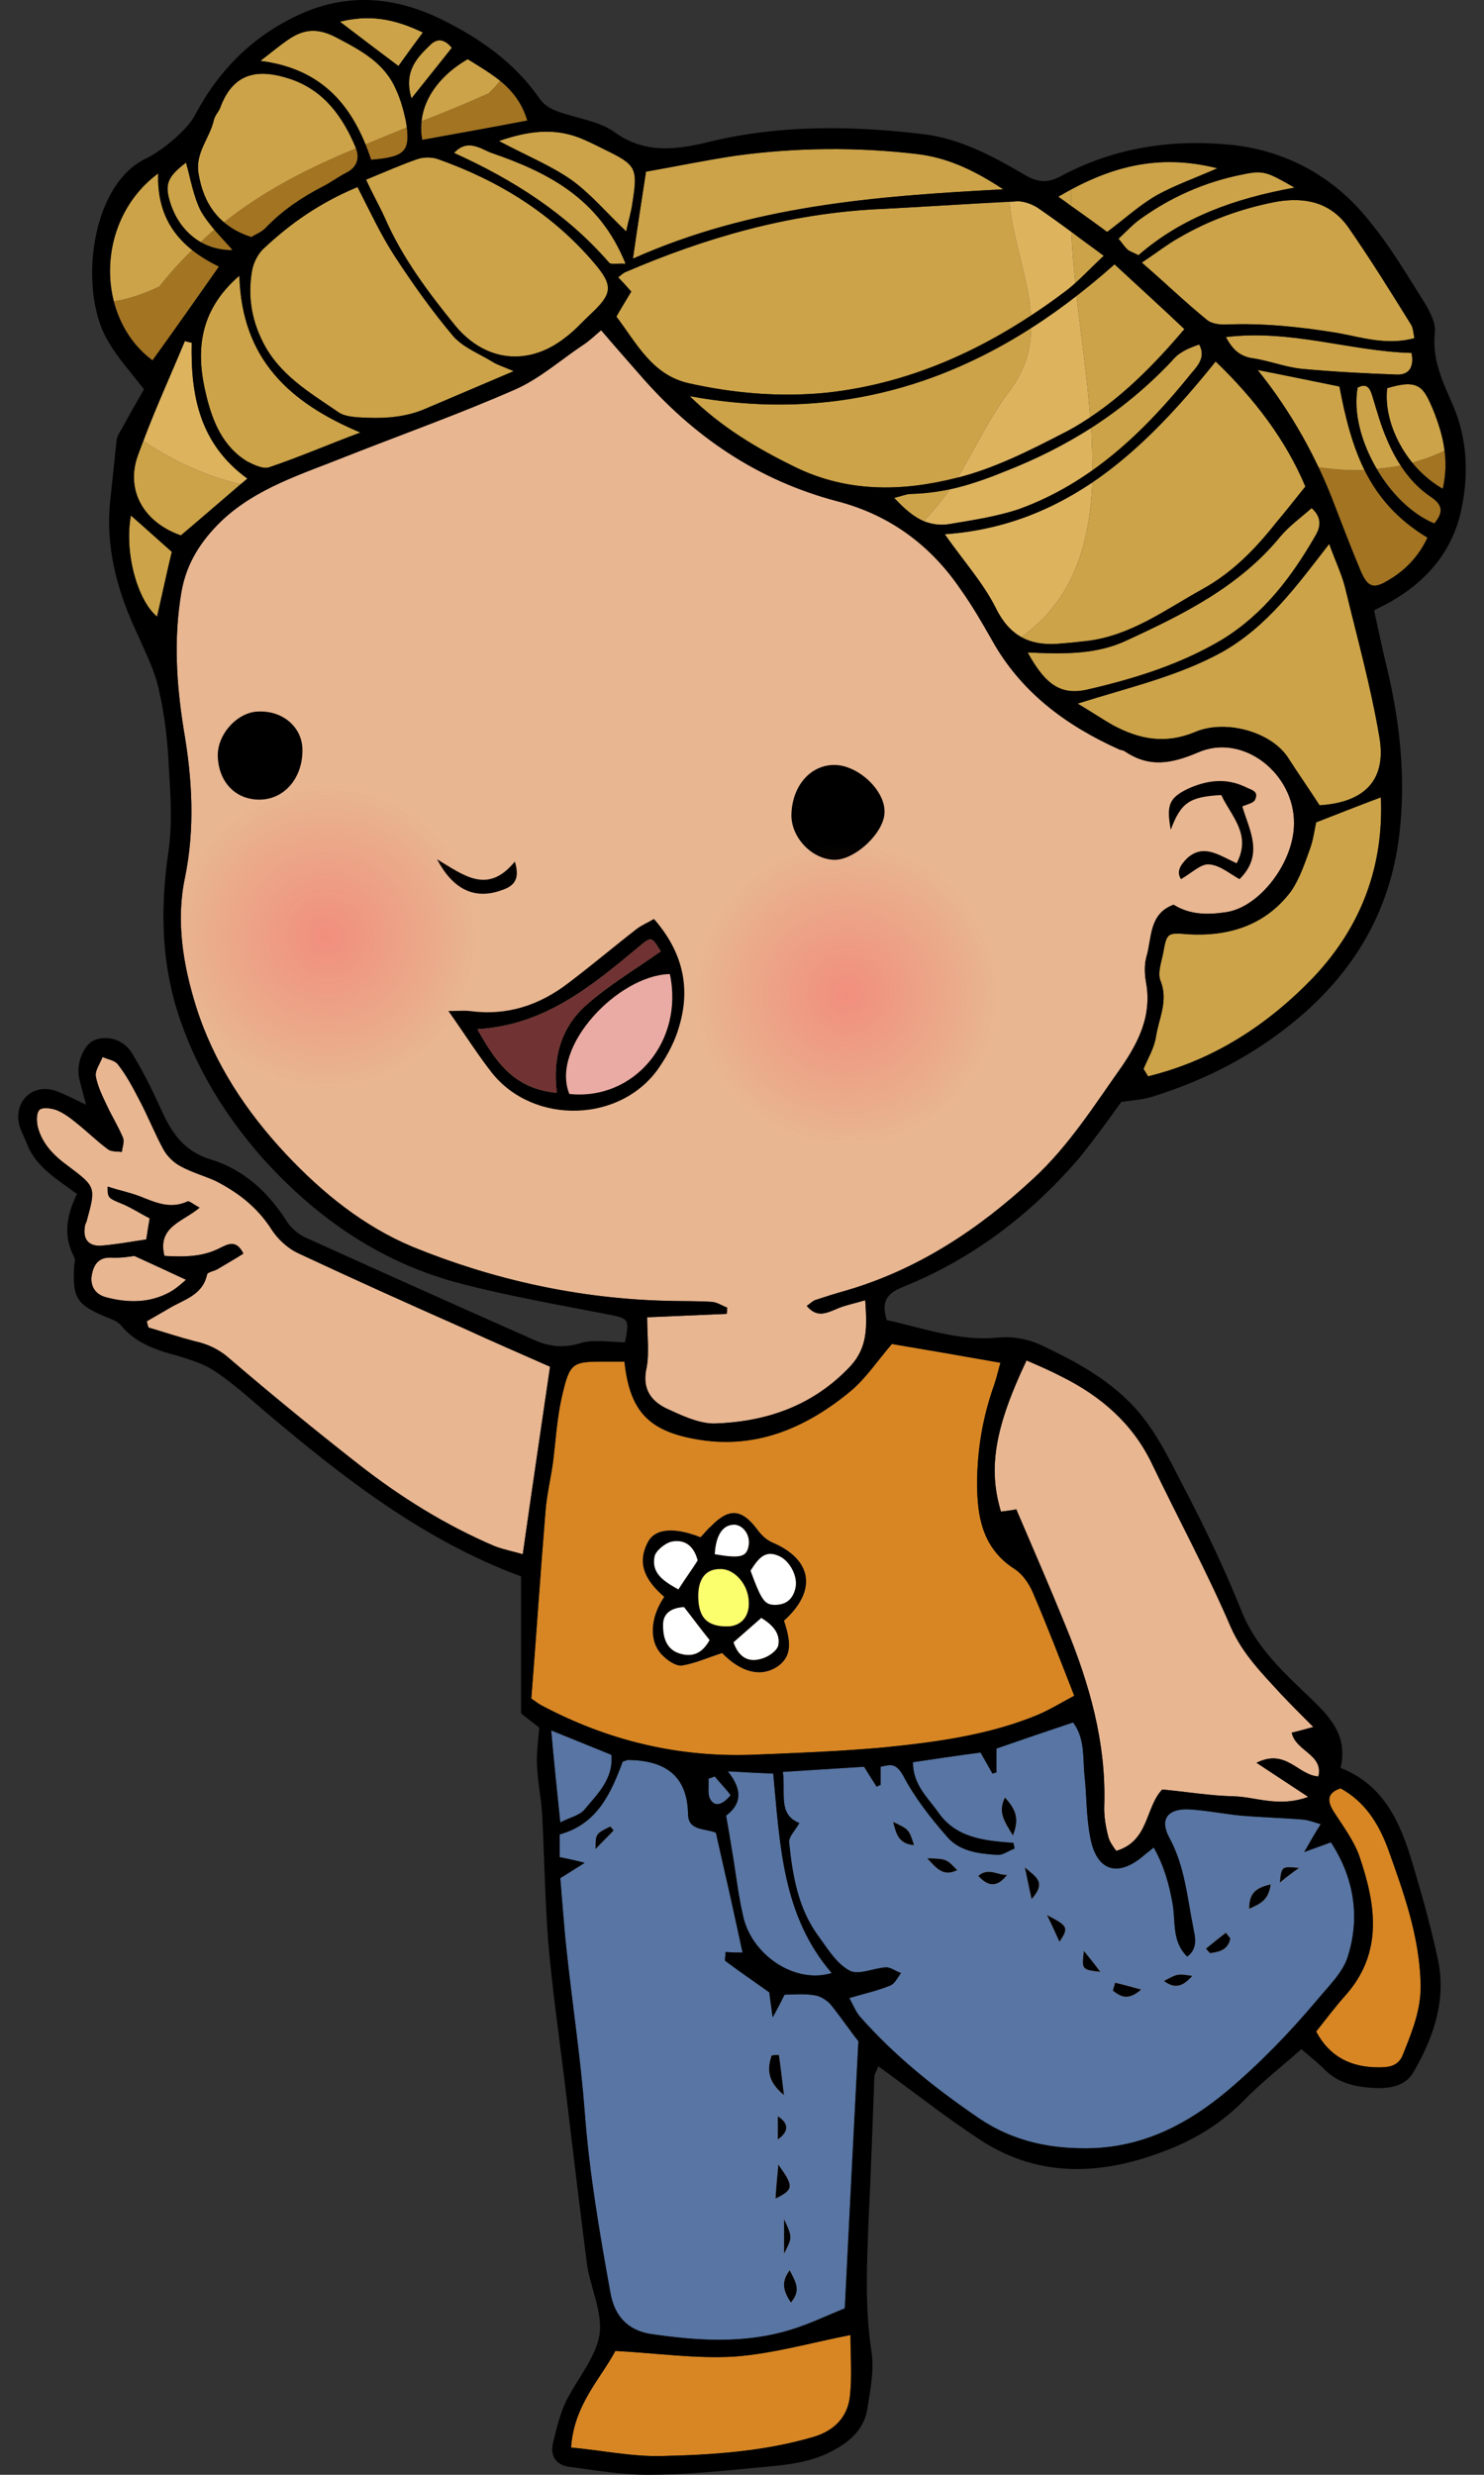 <svg width="48" height="80" viewBox="0 0 48 80" fill="none" xmlns="http://www.w3.org/2000/svg">
<rect x="0" y="0" width="48" height="80" fill="#333333" stroke="none"/>
<path d="M19.444 10.675C19.224 10.859 19.059 11.024 18.857 11.153C18.14 11.63 17.46 12.237 16.671 12.586C14.87 13.376 13.015 14.037 11.197 14.753C9.782 15.323 8.294 15.764 7.156 16.847C6.513 17.472 6.035 18.188 5.87 19.125C5.613 20.631 5.704 22.101 5.943 23.589C6.219 25.187 6.311 26.767 5.98 28.383C5.686 29.779 5.925 31.212 6.347 32.553C6.917 34.353 7.945 35.914 9.25 37.31C10.444 38.578 11.766 39.643 13.346 40.305C15.954 41.37 18.71 41.976 21.538 42.05C22.053 42.068 22.549 42.05 23.045 42.086C23.21 42.105 23.375 42.215 23.522 42.27C23.522 42.343 23.516 42.411 23.504 42.472C22.647 42.509 21.79 42.546 20.932 42.582C20.932 43.17 21.006 43.721 20.914 44.217C20.767 44.86 21.024 45.264 21.538 45.521C22.016 45.742 22.585 46.017 23.1 46.017C24.79 45.962 26.296 45.448 27.508 44.162C28.078 43.538 28.041 42.876 27.986 42.031C27.619 42.142 27.306 42.197 27.031 42.325C26.682 42.472 26.406 42.582 26.094 42.215C26.223 42.123 26.278 42.068 26.351 42.031C26.682 41.921 27.031 41.811 27.361 41.719C29.694 41.039 31.66 39.735 33.423 38.1C34.581 37.035 35.407 35.712 36.307 34.445C36.84 33.655 37.244 32.828 37.079 31.818C37.023 31.524 37.005 31.212 37.079 30.936C37.262 30.33 37.152 29.54 37.96 29.246C38.493 29.577 39.062 29.577 39.669 29.485C40.752 29.32 41.855 27.869 41.855 26.62C41.873 25.022 40.22 23.681 38.75 24.323C37.887 24.691 37.17 24.82 36.381 24.287C36.325 24.25 36.27 24.25 36.215 24.232C34.489 23.46 33.019 22.376 32.082 20.686C31.77 20.135 31.439 19.566 31.072 19.052C30.098 17.619 28.776 16.645 27.086 16.204C24.496 15.525 22.402 14.092 20.675 12.09C20.271 11.63 19.867 11.171 19.444 10.675Z" fill="#E8B691"/>
<path d="M32.78 59.574C32.792 59.635 32.805 59.696 32.817 59.757C32.615 59.831 32.431 59.978 32.248 59.959C31.66 59.923 31.035 59.849 30.631 59.372C30.098 58.765 29.584 58.104 29.217 57.406C28.978 56.984 28.813 57.039 28.482 57.112C28.482 57.351 28.482 57.516 28.482 57.7C28.445 57.712 28.402 57.731 28.353 57.755C28.225 57.553 28.096 57.351 27.949 57.112C27.086 57.167 26.223 57.222 25.322 57.278C25.414 57.975 25.157 58.655 25.855 58.931C25.727 59.169 25.506 59.372 25.524 59.555C25.635 60.639 25.818 61.723 26.498 62.623C26.792 63.027 27.067 63.486 27.49 63.707C27.784 63.854 28.262 63.615 28.666 63.596C28.813 63.596 28.978 63.725 29.143 63.78C29.033 63.927 28.941 64.129 28.794 64.184C28.39 64.35 27.968 64.441 27.472 64.588C27.6 64.827 27.692 65.048 27.821 65.195C28.941 66.462 30.227 67.491 31.623 68.446C32.799 69.254 34.066 69.493 35.444 69.438C37.097 69.346 38.456 68.63 39.705 67.582C40.771 66.683 41.726 65.691 42.608 64.644C42.975 64.203 43.453 63.743 43.6 63.229C44.004 61.943 43.783 60.676 43.048 59.555C42.791 59.647 42.553 59.739 42.185 59.868C42.406 59.482 42.534 59.261 42.718 58.968C42.479 58.894 42.314 58.839 42.167 58.821C41.487 58.765 40.807 58.747 40.146 58.692C39.595 58.637 39.044 58.527 38.475 58.49C37.777 58.453 37.501 58.802 37.813 59.39C38.328 60.327 38.401 61.355 38.603 62.347C38.658 62.623 38.75 62.99 38.401 63.247C37.887 62.752 38.034 62.09 37.924 61.521C37.813 60.896 37.648 60.308 37.317 59.721C37.189 59.831 37.115 59.886 37.042 59.941C36.178 60.712 35.462 60.511 35.26 59.372C35.132 58.71 35.15 58.031 35.076 57.369C35.021 56.8 35.095 56.194 34.709 55.679C33.864 55.961 33.037 56.243 32.229 56.524C32.229 56.818 32.229 57.057 32.229 57.296C32.18 57.308 32.137 57.32 32.101 57.333C31.99 57.131 31.862 56.91 31.715 56.653C30.998 56.745 30.282 56.855 29.529 56.965C29.529 57.682 29.988 58.086 30.319 58.545C30.907 59.427 31.843 59.5 32.78 59.574Z" fill="#5875A3"/>
<path d="M17.185 54.908C17.332 55 17.405 55.073 17.516 55.128C19.628 56.249 21.869 56.8 24.257 56.726C25.708 56.671 27.141 56.616 28.574 56.488C30.227 56.322 31.899 56.102 33.46 55.477C33.882 55.312 34.268 55.073 34.746 54.816C34.286 53.641 33.864 52.538 33.405 51.473C33.276 51.179 33.074 50.885 32.817 50.72C31.788 50.059 31.605 49.048 31.605 47.964C31.605 46.862 31.788 45.797 32.156 44.768C32.229 44.548 32.284 44.327 32.358 44.052C31.109 43.831 29.933 43.629 28.849 43.446C28.372 43.997 28.004 44.566 27.49 44.989C26.039 46.183 24.386 46.881 22.457 46.513C20.951 46.238 20.363 45.577 20.198 44.015C19.989 44.015 19.787 44.015 19.591 44.015C18.508 44.015 18.434 44.033 18.177 45.136C18.012 45.852 17.975 46.587 17.883 47.303C17.809 47.818 17.681 48.35 17.644 48.864C17.479 50.848 17.35 52.832 17.185 54.908Z" fill="#D88623"/>
<path d="M27.325 74.618C27.472 71.624 27.619 68.813 27.765 65.984C27.472 65.617 27.178 65.176 26.847 64.772C26.718 64.644 26.516 64.515 26.333 64.497C26.02 64.442 25.69 64.478 25.378 64.478C25.267 64.699 25.175 64.882 24.992 65.213C24.937 64.809 24.9 64.552 24.882 64.405C24.367 64.037 23.908 63.725 23.467 63.394C23.43 63.376 23.467 63.248 23.467 63.1C23.688 63.119 23.908 63.119 24.018 63.119C23.743 61.833 23.449 60.529 23.155 59.243C22.788 59.096 22.273 59.188 22.255 58.655C22.236 57.369 21.483 56.91 20.326 56.892C20.271 56.892 20.216 56.929 20.142 56.947C19.757 57.976 19.316 58.968 18.103 59.298C18.103 59.555 18.103 59.8 18.103 60.033C18.361 60.088 18.563 60.125 18.912 60.217C18.563 60.437 18.361 60.566 18.122 60.713C18.195 61.557 18.25 62.384 18.342 63.192C18.526 64.882 18.783 66.572 18.912 68.262C19.059 70.228 19.389 72.156 19.738 74.085C19.867 74.857 20.289 75.316 21.024 75.445C22.53 75.665 24.055 75.775 25.561 75.316C26.167 75.132 26.737 74.857 27.325 74.618Z" fill="#5875A3"/>
<path d="M17.791 44.18C16.836 43.758 15.899 43.354 14.981 42.931C13.199 42.142 11.399 41.333 9.635 40.507C9.286 40.341 8.956 40.029 8.754 39.698C8.294 39 7.688 38.541 6.972 38.174C6.604 38.008 6.2 37.898 5.833 37.696C5.631 37.586 5.429 37.402 5.3 37.182C5.006 36.649 4.786 36.08 4.492 35.529C4.29 35.143 4.088 34.757 3.812 34.408C3.72 34.279 3.482 34.243 3.316 34.169C3.243 34.371 3.078 34.592 3.096 34.776C3.151 35.106 3.316 35.437 3.463 35.749C3.629 36.098 3.831 36.429 3.978 36.778C4.033 36.906 3.959 37.072 3.941 37.237C3.794 37.219 3.592 37.237 3.482 37.145C3.133 36.888 2.82 36.576 2.471 36.3C2.269 36.135 2.049 35.969 1.81 35.878C1.645 35.822 1.369 35.786 1.277 35.878C1.167 35.988 1.186 36.263 1.222 36.429C1.369 36.998 1.773 37.384 2.233 37.715C3.114 38.376 3.096 38.394 2.802 39.478C2.784 39.533 2.747 39.588 2.747 39.643C2.673 40.047 2.857 40.286 3.261 40.268C3.739 40.231 4.235 40.139 4.731 40.066C4.768 39.809 4.804 39.606 4.841 39.386C4.529 39.221 4.272 39.056 3.978 38.927C3.482 38.725 3.482 38.725 3.482 38.357C3.867 38.486 4.272 38.559 4.657 38.725C5.117 38.908 5.557 39.074 6.072 38.835C6.127 38.817 6.274 38.945 6.457 39.037C5.925 39.496 5.08 39.643 5.319 40.599C5.962 40.635 6.549 40.635 7.119 40.341C7.376 40.213 7.651 40.066 7.872 40.525C7.578 40.709 7.321 40.856 7.045 41.021C6.935 41.094 6.715 41.113 6.696 41.205C6.549 41.884 5.925 42.013 5.447 42.307C5.214 42.441 4.982 42.576 4.749 42.711C4.761 42.784 4.78 42.852 4.804 42.913C5.3 43.06 5.796 43.225 6.292 43.354C6.715 43.446 7.082 43.611 7.431 43.923C8.79 45.087 10.174 46.219 11.582 47.322C12.942 48.387 14.411 49.305 16.009 49.985C16.303 50.095 16.597 50.15 16.909 50.242C17.203 48.166 17.497 46.201 17.791 44.18Z" fill="#E8B691"/>
<path d="M42.644 57.425C42.81 56.708 41.91 56.616 41.781 56.01C42.02 55.955 42.203 55.9 42.479 55.826C42.075 55.422 41.744 55.092 41.432 54.761C40.826 54.1 40.201 53.475 39.816 52.612C39.044 50.812 38.107 49.085 37.262 47.322C36.638 46.017 35.609 45.136 34.36 44.511C33.974 44.309 33.589 44.144 33.203 43.978C32.174 46.146 31.954 47.468 32.376 48.864C32.523 48.846 32.688 48.828 32.872 48.791C33.423 50.077 33.974 51.344 34.489 52.612C35.242 54.449 35.774 56.322 35.719 58.325C35.701 58.674 35.756 59.023 35.848 59.372C35.885 59.537 36.013 59.702 36.105 59.831C37.17 59.519 37.042 58.416 37.593 57.847C38.383 57.92 39.136 58.049 39.907 58.067C40.624 58.086 41.359 58.435 42.314 58.086C41.671 57.663 41.23 57.369 40.642 56.984C41.597 56.506 41.983 57.388 42.644 57.425Z" fill="#E8B691"/>
<path d="M32.652 6.524C31.219 6.597 29.786 6.689 28.353 6.763C25.506 6.91 22.824 7.681 20.216 8.802C20.142 8.838 20.087 8.894 19.995 8.967C20.142 9.114 20.271 9.261 20.418 9.426C20.253 9.702 20.106 9.941 19.922 10.235C20.583 11.079 21.079 12.108 22.255 12.384C23.724 12.714 25.212 12.843 26.718 12.696C29.162 12.439 31.329 11.52 33.35 10.216C33.258 8.967 32.743 7.7 32.652 6.524Z" fill="#CCA348"/>
<path d="M33.552 6.708C33.368 6.597 33.129 6.506 32.909 6.506C32.823 6.518 32.737 6.524 32.652 6.524C32.744 7.7 33.258 8.967 33.35 10.216C33.705 9.983 34.054 9.732 34.397 9.463C34.532 9.365 34.66 9.261 34.782 9.151C34.721 8.587 34.678 8.036 34.654 7.498C34.287 7.222 33.919 6.965 33.552 6.708Z" fill="#DDB35E"/>
<path d="M34.654 7.497C34.678 8.036 34.721 8.587 34.782 9.151C35.076 8.875 35.37 8.581 35.701 8.269C35.334 7.993 34.984 7.755 34.654 7.497Z" fill="#CCA348"/>
<path d="M35.334 15.598C33.956 16.517 32.413 17.141 30.558 17.27C31.164 18.133 31.807 18.85 32.211 19.658C32.431 20.117 32.707 20.411 33.037 20.595C34.709 19.401 35.242 17.619 35.334 15.598Z" fill="#DDB35E"/>
<path d="M39.32 11.686C38.107 13.192 36.84 14.57 35.334 15.598C35.242 17.619 34.709 19.401 33.037 20.595C33.368 20.778 33.735 20.833 34.176 20.815C34.495 20.791 34.813 20.76 35.132 20.723C36.564 20.558 37.685 19.713 38.879 19.052C39.852 18.519 40.605 17.747 41.285 16.884C41.579 16.535 41.855 16.186 42.222 15.727C41.597 14.239 40.587 12.898 39.32 11.686Z" fill="#CCA348"/>
<path d="M30.962 15.451C31.568 14.478 31.972 13.523 32.707 12.567C33.166 11.924 33.35 11.263 33.35 10.602C30.08 12.696 26.443 13.559 22.31 12.806C23.339 13.816 24.477 14.496 25.69 15.084C27.398 15.929 29.18 15.892 30.925 15.451C30.937 15.451 30.95 15.451 30.962 15.451Z" fill="#CCA348"/>
<path d="M33.35 10.602C33.35 11.263 33.166 11.924 32.707 12.567C31.972 13.523 31.568 14.478 30.962 15.451C32.156 15.139 33.295 14.57 34.397 14C34.709 13.853 34.985 13.669 35.26 13.486C35.168 12.182 34.966 10.859 34.819 9.555C34.342 9.934 33.852 10.284 33.35 10.602Z" fill="#DDB35E"/>
<path d="M38.309 10.639C37.575 9.941 36.822 9.261 36.05 8.545C35.646 8.9 35.236 9.236 34.819 9.555C34.966 10.859 35.168 12.182 35.26 13.486C36.417 12.714 37.391 11.722 38.309 10.639Z" fill="#CCA348"/>
<path d="M10.94 13.32C11.086 13.431 11.325 13.467 11.527 13.486C12.28 13.541 13.052 13.523 13.768 13.21C14.668 12.825 15.587 12.439 16.616 11.998C16.322 11.869 16.138 11.814 15.973 11.722C15.532 11.447 14.999 11.245 14.668 10.877C13.97 10.051 13.346 9.169 12.758 8.269C12.317 7.589 11.968 6.836 11.564 6.046C10.333 6.561 9.396 7.222 8.533 8.03C8.331 8.214 8.184 8.526 8.147 8.783C8.019 9.555 8.129 10.29 8.478 11.006C9.011 12.108 10.003 12.678 10.94 13.32Z" fill="#CCA348"/>
<path d="M44.61 23.791C44.334 22.174 43.894 20.595 43.508 18.997C43.398 18.556 43.196 18.151 42.993 17.582C41.928 18.96 40.991 20.246 39.54 21.072C38.107 21.862 36.546 22.211 34.856 22.744C35.315 23.019 35.646 23.24 35.995 23.442C36.858 23.901 37.685 24.066 38.658 23.662C39.65 23.24 41.138 23.662 41.671 24.507C42.002 25.021 42.35 25.517 42.681 26.032C44.151 25.94 44.867 25.205 44.61 23.791Z" fill="#CCA348"/>
<path d="M11.84 5.808C12.078 6.322 12.28 6.671 12.446 7.038C13.015 8.342 13.86 9.463 14.742 10.547C15.716 11.704 17.111 11.851 18.305 10.896C18.581 10.694 18.82 10.418 19.077 10.179C19.812 9.5 19.849 9.243 19.224 8.508C17.865 6.91 16.138 5.844 14.172 5.146C13.97 5.073 13.695 5.073 13.493 5.146C12.96 5.33 12.427 5.569 11.84 5.808Z" fill="#CCA348"/>
<path d="M36.987 34.555C37.036 34.629 37.085 34.708 37.134 34.794C39.228 34.279 40.973 33.159 42.479 31.598C44.041 29.944 44.757 27.997 44.665 25.775C43.967 26.032 43.287 26.307 42.571 26.583C42.516 26.822 42.479 27.152 42.369 27.446C42.204 27.905 42.038 28.401 41.763 28.805C40.936 29.908 39.761 30.275 38.438 30.202C37.777 30.146 37.74 30.146 37.63 30.771C37.575 31.083 37.428 31.451 37.538 31.708C37.795 32.351 37.483 32.92 37.391 33.508C37.336 33.875 37.134 34.206 36.987 34.555Z" fill="#CCA348"/>
<path d="M27.508 75.481C26.204 75.738 24.992 76.087 23.743 76.179C22.512 76.253 21.263 76.069 19.904 75.996C19.426 76.896 18.563 77.741 18.471 79.118C19.463 79.21 20.418 79.412 21.373 79.394C23.045 79.357 24.716 79.247 26.333 78.769C26.994 78.567 27.416 78.126 27.49 77.465C27.564 76.804 27.508 76.142 27.508 75.481Z" fill="#D88623"/>
<path d="M36.932 8.489C37.74 9.187 38.364 9.794 39.044 10.345C39.173 10.455 39.411 10.492 39.614 10.492C40.844 10.437 42.057 10.565 43.287 10.767C44.077 10.914 44.867 11.171 45.749 10.932C45.712 10.767 45.712 10.602 45.639 10.492C44.977 9.426 44.316 8.361 43.6 7.332C43.03 6.542 42.222 6.359 41.267 6.524C40.146 6.744 39.117 7.112 38.144 7.681C37.777 7.883 37.428 8.159 36.932 8.489Z" fill="#CCA348"/>
<path d="M29.676 4.981C27.704 4.748 25.739 4.767 23.779 5.036C22.806 5.183 21.832 5.385 20.895 5.55C20.749 6.487 20.62 7.332 20.473 8.361C24.294 6.652 28.262 6.34 32.45 6.12C31.421 5.44 30.576 5.091 29.676 4.981Z" fill="#CCA348"/>
<path d="M8.129 7.663C8.276 7.571 8.478 7.497 8.607 7.351C9.139 6.799 9.764 6.377 10.444 6.028C10.701 5.899 10.94 5.716 11.197 5.587C11.564 5.403 11.638 5.091 11.509 4.797C10.003 5.422 8.57 6.138 7.247 7.185C7.486 7.387 7.78 7.553 8.129 7.663Z" fill="#A37421"/>
<path d="M9.396 2.556C8.349 2.207 7.541 2.336 7.119 3.493C7.064 3.622 6.953 3.732 6.917 3.879C6.788 4.467 6.31 4.926 6.421 5.606C6.531 6.267 6.788 6.799 7.247 7.185C8.57 6.138 10.003 5.422 11.509 4.797C11.509 4.785 11.509 4.779 11.509 4.779C11.086 3.769 10.48 2.924 9.396 2.556Z" fill="#CCA348"/>
<path d="M42.571 65.672C43.012 66.499 43.71 66.829 44.592 66.829C44.885 66.829 45.234 66.811 45.381 66.407C45.675 65.672 45.969 64.956 45.951 64.148C45.914 62.586 45.4 61.172 44.885 59.739C44.573 58.912 44.132 58.233 43.361 57.81C42.92 57.957 42.92 58.214 43.14 58.563C43.434 59.023 43.783 59.482 43.967 59.996C44.5 61.557 44.757 63.119 43.508 64.515C43.196 64.864 42.92 65.231 42.571 65.672Z" fill="#D88623"/>
<path d="M8 14.919C8.221 15.029 8.515 15.176 8.717 15.102C9.69 14.772 10.627 14.367 11.656 13.982C9.341 13.008 7.817 11.594 7.743 8.912C6.402 10.069 6.329 11.41 6.678 12.806C6.88 13.633 7.211 14.441 8 14.919Z" fill="#CCA348"/>
<path d="M42.424 16.425C42.093 16.719 41.708 16.994 41.414 17.343C40.091 18.96 38.273 19.86 36.436 20.705C35.462 21.164 34.397 21.146 33.239 21.091C33.846 22.193 34.36 22.505 35.278 22.266C36.766 21.917 38.217 21.458 39.54 20.668C40.881 19.841 41.781 18.648 42.553 17.306C42.736 16.994 42.736 16.7 42.424 16.425Z" fill="#CCA348"/>
<path d="M42.645 15.102C42.84 15.506 43.018 15.923 43.177 16.351C43.453 17.068 43.728 17.784 44.022 18.482C44.243 18.978 44.426 19.052 44.904 18.758C45.473 18.427 45.896 17.968 46.171 17.38C45.198 16.792 44.573 16.058 44.132 15.194C43.636 15.213 43.14 15.176 42.645 15.102Z" fill="#A37421"/>
<path d="M40.679 11.961C41.487 12.953 42.112 14 42.644 15.102C43.14 15.176 43.636 15.213 44.132 15.194C43.747 14.404 43.508 13.504 43.324 12.494C42.406 12.31 41.542 12.127 40.679 11.961Z" fill="#CCA348"/>
<path d="M29.474 15.966C29.327 15.966 29.162 16.039 28.923 16.094C29.235 16.425 29.547 16.7 29.878 16.847C30.209 16.498 30.484 16.149 30.723 15.819C30.319 15.892 29.915 15.947 29.474 15.966Z" fill="#CCA348"/>
<path d="M35.297 13.835C34.427 14.386 33.503 14.851 32.523 15.231C31.935 15.47 31.329 15.69 30.723 15.819C30.484 16.149 30.209 16.498 29.878 16.847C30.135 16.939 30.411 16.994 30.723 16.939C31.476 16.811 32.229 16.7 32.946 16.462C33.827 16.149 34.599 15.727 35.334 15.213C35.334 14.759 35.321 14.3 35.297 13.835Z" fill="#DDB35E"/>
<path d="M38.787 11.135C38.585 11.208 38.383 11.281 38.218 11.392C38.089 11.465 37.979 11.575 37.887 11.686C37.097 12.512 36.234 13.229 35.297 13.835C35.321 14.3 35.334 14.759 35.334 15.213C36.546 14.349 37.575 13.265 38.53 12.071C38.75 11.814 39.007 11.539 38.787 11.135Z" fill="#CCA348"/>
<path d="M3.684 9.739C3.886 10.492 4.29 11.171 4.933 11.649C5.649 10.657 6.347 9.665 7.082 8.618C6.764 8.459 6.476 8.281 6.219 8.085C5.851 8.434 5.502 8.82 5.153 9.261C4.731 9.463 4.198 9.665 3.684 9.739Z" fill="#A37421"/>
<path d="M5.117 5.605C3.776 6.597 3.316 8.287 3.684 9.739C4.198 9.665 4.731 9.463 5.153 9.261C5.502 8.82 5.851 8.434 6.219 8.085C5.502 7.516 5.08 6.744 5.117 5.605Z" fill="#CCA348"/>
<path d="M4.455 14.735C4.051 15.874 4.676 16.902 5.851 17.307C6.476 16.774 7.119 16.223 7.78 15.653C6.678 15.396 5.631 14.919 4.639 14.257C4.578 14.416 4.516 14.576 4.455 14.735Z" fill="#CCA348"/>
<path d="M6.2 11.079C6.127 11.067 6.053 11.049 5.98 11.024C5.521 12.108 5.043 13.174 4.639 14.257C5.631 14.919 6.678 15.396 7.78 15.653C7.853 15.598 7.927 15.543 8 15.47C6.457 14.349 6.164 12.788 6.2 11.079Z" fill="#DDB35E"/>
<path d="M26.902 63.78C25.304 61.925 25.231 59.647 25.01 57.333C24.569 57.314 24.147 57.296 23.541 57.259C24.073 57.92 23.926 58.361 23.485 58.692C23.559 59.096 23.614 59.427 23.669 59.776C23.798 60.511 23.871 61.227 24.037 61.943C24.312 63.192 25.708 64.148 26.902 63.78Z" fill="#5875A3"/>
<path d="M12.005 5.165C13.052 5.073 13.254 4.926 13.162 4.118C12.709 4.301 12.262 4.485 11.821 4.669C11.883 4.828 11.944 4.993 12.005 5.165Z" fill="#A37421"/>
<path d="M12.813 2.905C12.446 2.042 11.693 1.638 10.884 1.215C10.26 0.885 9.801 0.94 9.286 1.307C9.048 1.472 8.827 1.656 8.423 1.968C10.278 2.207 11.233 3.236 11.821 4.669C12.262 4.485 12.709 4.301 13.162 4.118C13.15 4.056 13.138 3.983 13.125 3.897C13.052 3.567 12.96 3.217 12.813 2.905Z" fill="#CCA348"/>
<path d="M16.138 4.558C17.038 5.036 17.809 5.348 18.471 5.808C19.114 6.267 19.628 6.891 20.253 7.479C20.326 7.13 20.418 6.855 20.455 6.561C20.638 5.422 20.583 5.33 19.518 4.816C19.261 4.687 19.003 4.558 18.728 4.448C17.901 4.136 17.093 4.228 16.138 4.558Z" fill="#CCA348"/>
<path d="M16.175 2.611C16.064 2.758 15.936 2.887 15.807 3.015C15.072 3.346 14.356 3.64 13.64 3.916C13.621 4.118 13.621 4.32 13.658 4.522C14.779 4.32 15.899 4.118 17.056 3.897C16.873 3.309 16.56 2.924 16.175 2.611Z" fill="#A37421"/>
<path d="M16.175 2.611C15.844 2.354 15.477 2.134 15.128 1.913C14.264 2.409 13.713 3.144 13.64 3.916C14.356 3.64 15.073 3.346 15.807 3.015C15.936 2.887 16.064 2.758 16.175 2.611Z" fill="#CCA348"/>
<path d="M34.231 6.359C34.378 6.457 34.513 6.555 34.636 6.653C34.648 6.481 34.654 6.304 34.654 6.12C34.519 6.193 34.378 6.273 34.231 6.359Z" fill="#CCA348"/>
<path d="M34.654 6.12C34.654 6.304 34.648 6.481 34.636 6.653C35.058 6.946 35.444 7.222 35.811 7.498C36.399 7.057 36.877 6.616 37.428 6.304C37.997 5.991 38.622 5.771 39.375 5.44C37.611 4.999 36.142 5.33 34.654 6.12Z" fill="#CCA348"/>
<path d="M45.657 11.41C43.673 11.355 41.763 10.639 39.65 10.896C39.871 11.3 40.091 11.502 40.477 11.575C41.028 11.649 41.561 11.869 42.112 11.924C43.122 12.016 44.132 12.071 45.161 12.108C45.547 12.127 45.749 11.906 45.657 11.41Z" fill="#CCA348"/>
<path d="M36.821 8.251C38.236 7.02 39.944 6.414 41.873 6.065C40.973 5.55 40.863 5.495 40.183 5.642C38.971 5.881 37.85 6.377 36.84 7.112C36.619 7.277 36.417 7.498 36.178 7.718C36.307 7.865 36.381 7.993 36.491 8.085C36.583 8.159 36.693 8.177 36.821 8.251Z" fill="#CCA348"/>
<path d="M20.234 8.526C19.389 6.414 17.718 5.569 15.899 4.944C15.55 4.816 15.128 4.467 14.687 4.944C16.634 5.826 18.324 6.91 19.701 8.489C19.757 8.563 19.959 8.508 20.234 8.526Z" fill="#CCA348"/>
<path d="M46.667 15.8C46.759 15.359 46.777 14.955 46.722 14.569C46.392 14.729 46.043 14.857 45.675 14.955C45.951 15.286 46.282 15.58 46.667 15.8Z" fill="#A37421"/>
<path d="M44.867 12.549C44.775 13.339 45.106 14.239 45.675 14.955C46.043 14.857 46.392 14.729 46.722 14.57C46.667 14.11 46.52 13.669 46.355 13.247C46.043 12.512 45.896 12.237 44.867 12.549Z" fill="#CCA348"/>
<path d="M17.828 55.937C17.92 56.965 18.012 57.865 18.122 58.912C18.434 58.747 18.746 58.692 18.912 58.49C19.316 57.994 19.849 57.516 19.775 56.726C19.15 56.469 18.544 56.23 17.828 55.937Z" fill="#5875A3"/>
<path d="M46.392 16.921C46.704 16.553 46.649 16.315 46.3 16.076C45.877 15.8 45.565 15.451 45.308 15.047C45.051 15.096 44.794 15.133 44.536 15.157C44.996 15.947 45.657 16.608 46.392 16.921Z" fill="#A37421"/>
<path d="M44.389 12.806C44.316 12.567 44.224 12.365 43.912 12.531C43.765 13.339 44.041 14.312 44.536 15.157C44.794 15.133 45.051 15.096 45.308 15.047C45.136 14.79 44.99 14.514 44.867 14.221C44.665 13.761 44.536 13.284 44.389 12.806Z" fill="#CCA348"/>
<path d="M4.345 40.598C4.235 40.617 3.904 40.672 3.592 40.654C3.169 40.635 3.022 40.911 2.967 41.223C2.912 41.572 3.078 41.847 3.445 41.939C4.143 42.123 4.841 42.123 5.484 41.774C5.686 41.664 5.87 41.498 6.017 41.37C5.465 41.113 4.988 40.892 4.345 40.598Z" fill="#E8B691"/>
<path d="M4.235 16.664C4.014 17.839 4.437 19.401 5.08 19.933C5.245 19.217 5.392 18.519 5.557 17.839C5.098 17.435 4.676 17.049 4.235 16.664Z" fill="#CCA348"/>
<path d="M7.523 8.085C7.339 7.865 7.119 7.644 6.935 7.424C6.788 7.546 6.641 7.681 6.494 7.828C6.788 7.993 7.137 8.085 7.523 8.085Z" fill="#A37421"/>
<path d="M6.017 5.256C5.392 5.734 5.319 5.973 5.521 6.597C5.704 7.149 6.053 7.571 6.494 7.828C6.641 7.681 6.788 7.546 6.935 7.424C6.77 7.222 6.623 7.02 6.494 6.818C6.255 6.34 6.164 5.789 6.017 5.256Z" fill="#CCA348"/>
<path d="M13.677 1.05C12.685 0.572 11.895 0.481 10.995 0.701C11.619 1.179 12.25 1.656 12.887 2.134C13.162 1.748 13.419 1.399 13.677 1.05Z" fill="#CCA348"/>
<path d="M14.613 1.546C14.374 1.252 14.136 1.234 13.915 1.454C13.474 1.877 13.052 2.317 13.309 3.181C13.805 2.556 14.209 2.06 14.613 1.546Z" fill="#CCA348"/>
<path d="M23.632 58.031C23.467 57.81 23.283 57.627 23.118 57.425C23.057 57.449 22.989 57.474 22.916 57.498C22.934 57.718 22.879 57.994 22.971 58.159C23.118 58.416 23.357 58.361 23.632 58.031Z" fill="#5875A3"/>
<path d="M14.503 32.681C14.797 32.681 14.999 32.663 15.183 32.681C16.395 32.847 17.442 32.498 18.379 31.781C19.132 31.212 19.849 30.606 20.583 30.036C20.749 29.908 20.932 29.834 21.153 29.706C22.053 30.734 22.347 31.873 21.979 33.141C21.851 33.618 21.612 34.078 21.336 34.482C20.124 36.3 17.259 36.392 15.899 34.665C15.44 34.078 15.036 33.434 14.503 32.681Z" fill="#E8B691"/>
<path d="M18.416 35.363C20.51 35.584 22.126 33.655 21.667 31.487C19.995 31.524 17.791 33.839 18.416 35.363Z" fill="#EAABA4"/>
<path d="M18.012 35.327C17.865 34.188 18.159 33.233 18.912 32.535C19.665 31.855 20.547 31.34 21.373 30.753C21.061 30.257 21.079 30.257 20.62 30.642C19.114 31.892 17.607 33.141 15.44 33.269C16.028 34.316 16.616 35.198 18.012 35.327Z" fill="#703232"/>
<path d="M26.957 24.728C27.729 24.709 28.629 25.536 28.61 26.252C28.61 26.895 27.692 27.777 27.012 27.795C26.296 27.795 25.616 27.116 25.598 26.381C25.598 25.462 26.168 24.746 26.957 24.728Z" fill="#E8B691"/>
<path d="M8.423 25.848C7.633 25.866 7.082 25.297 7.045 24.47C7.009 23.754 7.67 23.019 8.349 23.001C9.139 22.964 9.764 23.497 9.782 24.213C9.801 25.132 9.213 25.83 8.423 25.848Z" fill="#E8B691"/>
<path d="M37.868 26.822C37.722 26.032 37.813 25.793 38.42 25.499C39.026 25.224 39.65 25.132 40.293 25.444C40.477 25.536 40.716 25.573 40.605 25.83C40.569 25.958 40.348 25.995 40.183 26.069C40.404 26.822 40.899 27.63 40.091 28.42C39.761 28.236 39.448 27.961 39.099 27.942C38.842 27.924 38.548 28.218 38.199 28.42C38.034 28.163 38.199 27.942 38.401 27.74C38.934 27.263 39.43 27.648 39.999 27.905C40.495 26.969 39.816 26.381 39.503 25.701C38.475 25.756 38.199 25.94 37.868 26.822Z" fill="#E8B691"/>
<path d="M16.652 27.85C16.873 28.548 16.487 28.695 16.138 28.806C15.33 29.063 14.65 28.75 14.136 27.777C14.999 28.291 15.771 28.934 16.652 27.85Z" fill="#E8B691"/>
<path d="M28.886 58.894C29.4 59.133 29.4 59.133 29.566 59.647C29.033 59.61 28.978 59.225 28.886 58.894Z" fill="#E8B691"/>
<path d="M32.762 59.335C32.486 58.876 32.266 58.582 32.505 58.104C32.817 58.453 33.001 58.747 32.762 59.335Z" fill="#E8B691"/>
<path d="M39.797 62.66C39.724 63.027 39.448 63.1 39.136 63.137C39.087 63.088 39.044 63.039 39.007 62.99C39.216 62.819 39.43 62.647 39.65 62.476C39.699 62.537 39.748 62.598 39.797 62.66Z" fill="#E8B691"/>
<path d="M35.058 63.064C35.223 63.266 35.389 63.468 35.591 63.743C34.985 63.67 34.985 63.67 35.058 63.064Z" fill="#E8B691"/>
<path d="M34.268 62.77C34.14 62.494 34.029 62.237 33.864 61.907C34.544 62.255 34.581 62.311 34.268 62.77Z" fill="#E8B691"/>
<path d="M36.068 64.092C36.307 64.147 36.564 64.221 36.913 64.313C36.472 64.699 36.234 64.533 35.995 64.35C36.019 64.264 36.044 64.178 36.068 64.092Z" fill="#E8B691"/>
<path d="M37.648 64.037C38.089 63.798 38.089 63.798 38.566 63.872C38.273 64.203 38.015 64.313 37.648 64.037Z" fill="#E8B691"/>
<path d="M32.578 60.602C32.284 60.988 31.99 61.025 31.641 60.639C31.99 60.345 32.284 60.639 32.578 60.602Z" fill="#E8B691"/>
<path d="M30.962 60.455C30.503 60.676 30.3 60.4 29.988 60.07C30.613 60.088 30.613 60.088 30.962 60.455Z" fill="#E8B691"/>
<path d="M41.102 60.915C41.028 61.429 40.771 61.539 40.403 61.705C40.403 61.227 40.587 61.025 41.102 60.915Z" fill="#E8B691"/>
<path d="M33.368 61.392C33.276 60.988 33.239 60.786 33.148 60.364C33.533 60.694 33.846 60.841 33.368 61.392Z" fill="#E8B691"/>
<path d="M42.02 60.382C41.836 60.511 41.634 60.657 41.395 60.859C41.45 60.327 41.45 60.327 42.02 60.382Z" fill="#E8B691"/>
<path d="M21.483 51.62C20.932 51.142 20.565 50.591 20.951 49.856C21.189 49.397 21.814 49.361 22.659 49.691C22.769 49.581 22.861 49.452 22.99 49.342C23.577 48.736 23.982 48.773 24.477 49.416C24.606 49.599 24.771 49.765 24.973 49.856C26.278 50.407 26.443 51.418 25.359 52.391C25.635 53.2 25.561 53.585 25.139 53.879C24.606 54.228 23.963 54.063 23.357 53.438C22.898 53.585 22.494 53.769 22.053 53.843C21.869 53.861 21.612 53.696 21.447 53.53C20.987 53.108 21.006 52.318 21.483 51.62Z" fill="#E8B691"/>
<path d="M22.585 51.528C22.567 52.281 22.861 52.593 23.559 52.575C23.963 52.557 24.239 52.263 24.22 51.804C24.22 51.234 23.761 50.701 23.284 50.72C22.843 50.72 22.604 51.014 22.585 51.528Z" fill="#FBFF6D"/>
<path d="M24.275 50.775C24.643 51.767 24.735 51.895 25.12 51.877C25.469 51.859 25.653 51.657 25.727 51.344C25.818 50.977 25.561 50.481 25.231 50.316C24.753 50.077 24.533 50.371 24.275 50.775Z" fill="white"/>
<path d="M22.126 51.95C21.741 51.969 21.428 52.134 21.447 52.557C21.447 52.943 21.557 53.328 21.998 53.457C22.494 53.604 22.769 53.347 22.953 53.016C22.641 52.63 22.402 52.3 22.126 51.95Z" fill="white"/>
<path d="M22.567 50.444C22.439 49.948 22.126 49.746 21.704 49.838C21.502 49.893 21.208 50.132 21.171 50.316C21.061 50.867 21.483 51.124 21.942 51.381C22.163 51.032 22.383 50.738 22.567 50.444Z" fill="white"/>
<path d="M23.724 53.089C23.89 53.567 24.202 53.751 24.625 53.622C24.845 53.567 25.139 53.365 25.175 53.181C25.249 52.777 24.955 52.502 24.625 52.3C24.312 52.575 24.037 52.814 23.724 53.089Z" fill="white"/>
<path d="M23.118 50.242C23.963 50.389 24.165 50.334 24.22 49.93C24.257 49.618 24.055 49.324 23.779 49.287C23.394 49.269 23.155 49.599 23.118 50.242Z" fill="white"/>
<path d="M25.175 69.971C25.69 70.687 25.671 70.779 25.084 71.073C25.102 70.705 25.139 70.393 25.175 69.971Z" fill="#E8B691"/>
<path d="M25.194 66.425C25.249 66.793 25.286 67.16 25.359 67.73C24.79 67.252 24.826 66.866 24.955 66.444C25.029 66.431 25.108 66.425 25.194 66.425Z" fill="#E8B691"/>
<path d="M25.543 73.387C25.727 73.754 25.929 74.03 25.58 74.434C25.341 74.067 25.249 73.773 25.543 73.387Z" fill="#E8B691"/>
<path d="M25.359 72.855C25.359 72.45 25.359 72.175 25.359 71.734C25.635 72.322 25.635 72.322 25.359 72.855Z" fill="#E8B691"/>
<path d="M25.157 69.162C25.157 68.905 25.157 68.654 25.157 68.409C25.506 68.63 25.543 68.887 25.157 69.162Z" fill="#E8B691"/>
<path d="M19.849 59.17C19.683 59.353 19.5 59.519 19.261 59.776C19.261 59.28 19.261 59.28 19.738 59.041C19.775 59.078 19.812 59.121 19.849 59.17Z" fill="#E8B691"/>
<path fill-rule="evenodd" clip-rule="evenodd" d="M44.445 19.731C44.573 20.301 44.683 20.852 44.812 21.384C45.271 23.24 45.492 25.113 45.253 27.042C44.959 29.393 43.875 31.285 42.093 32.828C40.661 34.059 39.044 34.904 37.262 35.455C36.968 35.547 36.638 35.565 36.27 35.62C35.83 36.227 35.37 36.87 34.874 37.476C33.313 39.276 31.458 40.69 29.235 41.59C28.776 41.774 28.463 41.995 28.684 42.674C29.805 42.913 30.98 43.354 32.211 43.244C32.762 43.188 33.258 43.28 33.717 43.501C34.764 43.997 35.756 44.529 36.583 45.374C37.354 46.164 37.813 47.156 38.309 48.111C38.971 49.379 39.595 50.683 40.128 52.006C40.605 53.255 41.542 54.081 42.442 54.945C43.048 55.532 43.6 56.139 43.361 57.149C44.775 57.7 45.308 58.949 45.694 60.253C46.006 61.3 46.3 62.347 46.52 63.394C46.778 64.699 46.355 65.893 45.712 66.995C45.437 67.472 44.867 67.527 44.371 67.491C43.802 67.454 43.269 67.325 42.846 66.903C42.608 66.664 42.35 66.462 42.093 66.242C41.45 66.811 40.789 67.325 40.201 67.932C39.503 68.63 38.677 69.144 37.777 69.493C35.738 70.301 33.662 70.448 31.715 69.181C30.594 68.446 29.547 67.619 28.408 66.793C28.372 66.921 28.28 67.031 28.28 67.16C28.225 68.685 28.17 70.209 28.096 71.734C28.041 73.167 27.968 74.581 28.188 76.014C28.28 76.62 28.151 77.245 28.059 77.851C27.968 78.439 27.6 78.843 27.086 79.137C26.241 79.651 25.304 79.688 24.367 79.78C23.228 79.89 22.09 80 20.951 80C20.106 80 19.242 79.853 18.416 79.743C17.993 79.688 17.791 79.394 17.883 78.99C17.993 78.531 18.103 78.071 18.287 77.667C18.654 76.914 19.261 76.234 19.389 75.481C19.5 74.746 19.095 73.957 18.985 73.185C18.728 71.183 18.489 69.181 18.25 67.178C18.067 65.727 17.865 64.276 17.736 62.825C17.626 61.429 17.608 60.014 17.534 58.618C17.497 58.086 17.387 57.571 17.369 57.057C17.35 56.671 17.405 56.304 17.442 55.845C17.277 55.716 17.056 55.551 16.854 55.386C16.854 53.916 16.854 52.447 16.854 50.959C13.713 49.801 11.086 47.762 8.533 45.595C8.019 45.154 7.505 44.695 6.953 44.327C6.604 44.089 6.164 43.96 5.759 43.831C5.061 43.648 4.4 43.427 3.923 42.858C3.812 42.711 3.592 42.637 3.408 42.564C2.49 42.178 2.343 41.958 2.398 40.966C2.398 40.856 2.453 40.727 2.398 40.635C2.031 39.937 2.159 39.276 2.49 38.596C1.847 38.119 1.167 37.733 0.873 36.98C0.781 36.741 0.634 36.502 0.598 36.245C0.506 35.51 1.13 35.014 1.828 35.272C2.122 35.382 2.398 35.529 2.784 35.712C2.692 35.363 2.618 35.106 2.563 34.867C2.453 34.408 2.692 33.802 3.022 33.637C3.427 33.453 3.978 33.581 4.253 34.022C4.621 34.61 4.933 35.253 5.227 35.896C5.557 36.631 5.962 37.219 6.806 37.476C7.89 37.806 8.68 38.541 9.286 39.496C9.415 39.698 9.635 39.882 9.856 39.992C12.317 41.107 14.779 42.209 17.24 43.299C17.718 43.519 18.195 43.593 18.746 43.427C19.187 43.28 19.72 43.391 20.216 43.391C20.363 42.637 20.344 42.619 19.665 42.49C18.067 42.178 16.487 41.903 14.926 41.499C12.354 40.837 10.26 39.404 8.478 37.421C7.155 35.914 6.164 34.243 5.631 32.332C5.208 30.753 5.208 29.155 5.447 27.538C5.576 26.675 5.521 25.775 5.466 24.893C5.429 24.03 5.337 23.148 5.135 22.285C5.006 21.678 4.712 21.109 4.455 20.521C3.794 19.125 3.39 17.674 3.574 16.094C3.647 15.47 3.702 14.827 3.776 14.202C3.794 14.092 3.867 13.982 3.923 13.89C4.161 13.449 4.4 13.027 4.657 12.586C4.235 12.035 3.794 11.557 3.482 11.006C2.545 9.426 2.894 5.973 4.749 5.11C5.08 4.944 5.392 4.705 5.686 4.448C5.925 4.228 6.182 3.971 6.329 3.677C7.082 2.281 8.111 1.234 9.543 0.536C11.16 -0.254 12.74 -0.126 14.283 0.627C15.513 1.234 16.652 2.024 17.46 3.199C17.571 3.364 17.791 3.511 17.993 3.585C18.618 3.824 19.352 3.897 19.867 4.265C20.877 4.999 21.924 4.834 22.971 4.577C25.267 4.026 27.582 4.062 29.878 4.338C31.072 4.485 32.119 5.054 33.129 5.642C33.552 5.899 33.882 5.936 34.342 5.679C36.068 4.761 37.942 4.485 39.871 4.687C41.689 4.889 43.232 5.771 44.353 7.222C45.014 8.03 45.547 8.949 46.116 9.849C46.263 10.106 46.447 10.455 46.41 10.749C46.318 11.612 46.649 12.31 46.98 13.063C47.457 14.147 47.512 15.304 47.273 16.443C46.998 17.802 46.153 18.794 44.941 19.474C44.812 19.548 44.683 19.603 44.445 19.731ZM19.444 10.675C19.224 10.859 19.059 11.024 18.857 11.153C18.14 11.63 17.46 12.237 16.671 12.586C14.87 13.376 13.015 14.037 11.197 14.753C9.782 15.323 8.294 15.764 7.155 16.847C6.513 17.472 6.035 18.188 5.87 19.125C5.612 20.631 5.704 22.101 5.943 23.589C6.219 25.187 6.311 26.767 5.98 28.383C5.686 29.779 5.925 31.212 6.347 32.553C6.917 34.353 7.945 35.914 9.25 37.31C10.444 38.578 11.766 39.643 13.346 40.305C15.954 41.37 18.71 41.976 21.538 42.05C22.053 42.068 22.549 42.05 23.045 42.086C23.21 42.105 23.375 42.215 23.522 42.27C23.522 42.343 23.516 42.411 23.504 42.472C22.647 42.509 21.79 42.546 20.932 42.582C20.932 43.17 21.006 43.721 20.914 44.217C20.767 44.86 21.024 45.264 21.538 45.521C22.016 45.742 22.585 46.017 23.1 46.017C24.79 45.962 26.296 45.448 27.508 44.162C28.078 43.538 28.041 42.876 27.986 42.031C27.619 42.142 27.306 42.197 27.031 42.325C26.682 42.472 26.406 42.582 26.094 42.215C26.223 42.123 26.278 42.068 26.351 42.031C26.682 41.921 27.031 41.811 27.361 41.719C29.694 41.039 31.66 39.735 33.423 38.1C34.58 37.035 35.407 35.712 36.307 34.445C36.84 33.655 37.244 32.828 37.079 31.818C37.023 31.524 37.005 31.212 37.079 30.936C37.262 30.33 37.152 29.54 37.96 29.246C38.493 29.577 39.062 29.577 39.669 29.485C40.752 29.32 41.855 27.869 41.855 26.62C41.873 25.021 40.22 23.681 38.75 24.323C37.887 24.691 37.17 24.82 36.381 24.287C36.325 24.25 36.27 24.25 36.215 24.232C34.489 23.46 33.019 22.376 32.082 20.686C31.77 20.135 31.439 19.566 31.072 19.052C30.098 17.619 28.776 16.645 27.086 16.204C24.496 15.525 22.402 14.092 20.675 12.09C20.271 11.63 19.867 11.171 19.444 10.675ZM32.78 59.574C32.792 59.635 32.805 59.696 32.817 59.757C32.615 59.831 32.431 59.978 32.248 59.959C31.66 59.923 31.035 59.849 30.631 59.372C30.098 58.765 29.584 58.104 29.217 57.406C28.978 56.984 28.813 57.039 28.482 57.112C28.482 57.351 28.482 57.516 28.482 57.7C28.445 57.712 28.402 57.731 28.353 57.755C28.225 57.553 28.096 57.351 27.949 57.112C27.086 57.167 26.223 57.222 25.322 57.278C25.414 57.976 25.157 58.655 25.855 58.931C25.727 59.169 25.506 59.372 25.524 59.555C25.635 60.639 25.818 61.723 26.498 62.623C26.792 63.027 27.067 63.486 27.49 63.707C27.784 63.854 28.262 63.615 28.666 63.596C28.813 63.596 28.978 63.725 29.143 63.78C29.033 63.927 28.941 64.129 28.794 64.184C28.39 64.35 27.968 64.441 27.472 64.588C27.6 64.827 27.692 65.048 27.821 65.195C28.941 66.462 30.227 67.491 31.623 68.446C32.799 69.254 34.066 69.493 35.444 69.438C37.097 69.346 38.456 68.63 39.705 67.583C40.771 66.683 41.726 65.691 42.608 64.644C42.975 64.203 43.453 63.743 43.6 63.229C44.004 61.943 43.783 60.676 43.048 59.555C42.791 59.647 42.553 59.739 42.185 59.868C42.406 59.482 42.534 59.261 42.718 58.968C42.479 58.894 42.314 58.839 42.167 58.821C41.487 58.765 40.807 58.747 40.146 58.692C39.595 58.637 39.044 58.527 38.475 58.49C37.777 58.453 37.501 58.802 37.813 59.39C38.328 60.327 38.401 61.355 38.603 62.347C38.658 62.623 38.75 62.99 38.401 63.248C37.887 62.752 38.034 62.09 37.924 61.521C37.813 60.896 37.648 60.308 37.317 59.721C37.189 59.831 37.115 59.886 37.042 59.941C36.178 60.712 35.462 60.511 35.26 59.372C35.132 58.71 35.15 58.031 35.076 57.369C35.021 56.8 35.095 56.194 34.709 55.679C33.864 55.961 33.037 56.243 32.229 56.524C32.229 56.818 32.229 57.057 32.229 57.296C32.18 57.308 32.137 57.32 32.101 57.333C31.99 57.131 31.862 56.91 31.715 56.653C30.998 56.745 30.282 56.855 29.529 56.965C29.529 57.682 29.988 58.086 30.319 58.545C30.907 59.427 31.843 59.5 32.78 59.574ZM17.185 54.908C17.332 55 17.405 55.073 17.516 55.128C19.628 56.249 21.869 56.8 24.257 56.727C25.708 56.671 27.141 56.616 28.574 56.488C30.227 56.322 31.899 56.102 33.46 55.477C33.882 55.312 34.268 55.073 34.746 54.816C34.286 53.641 33.864 52.538 33.405 51.473C33.276 51.179 33.074 50.885 32.817 50.72C31.788 50.059 31.605 49.048 31.605 47.964C31.605 46.862 31.788 45.797 32.156 44.768C32.229 44.548 32.284 44.327 32.358 44.052C31.109 43.831 29.933 43.629 28.849 43.446C28.372 43.997 28.004 44.566 27.49 44.989C26.039 46.183 24.386 46.881 22.457 46.513C20.951 46.238 20.363 45.577 20.198 44.015C19.989 44.015 19.787 44.015 19.591 44.015C18.508 44.015 18.434 44.033 18.177 45.136C18.012 45.852 17.975 46.587 17.883 47.303C17.809 47.818 17.681 48.35 17.644 48.864C17.479 50.848 17.35 52.832 17.185 54.908ZM27.325 74.618C27.472 71.624 27.619 68.813 27.765 65.984C27.472 65.617 27.178 65.176 26.847 64.772C26.718 64.644 26.516 64.515 26.333 64.497C26.02 64.441 25.69 64.478 25.378 64.478C25.267 64.699 25.175 64.882 24.992 65.213C24.937 64.809 24.9 64.552 24.882 64.405C24.367 64.037 23.908 63.725 23.467 63.394C23.43 63.376 23.467 63.248 23.467 63.1C23.688 63.119 23.908 63.119 24.018 63.119C23.743 61.833 23.449 60.529 23.155 59.243C22.788 59.096 22.273 59.188 22.255 58.655C22.236 57.369 21.483 56.91 20.326 56.892C20.271 56.892 20.216 56.928 20.142 56.947C19.757 57.976 19.316 58.968 18.103 59.298C18.103 59.555 18.103 59.8 18.103 60.033C18.361 60.088 18.563 60.125 18.912 60.217C18.563 60.437 18.361 60.566 18.122 60.712C18.195 61.557 18.25 62.384 18.342 63.192C18.526 64.882 18.783 66.572 18.912 68.262C19.059 70.228 19.389 72.156 19.738 74.085C19.867 74.857 20.289 75.316 21.024 75.445C22.53 75.665 24.055 75.775 25.561 75.316C26.167 75.132 26.737 74.857 27.325 74.618ZM17.791 44.18C16.836 43.758 15.899 43.354 14.981 42.931C13.199 42.142 11.399 41.333 9.635 40.507C9.286 40.341 8.956 40.029 8.754 39.698C8.294 39 7.688 38.541 6.972 38.174C6.604 38.008 6.2 37.898 5.833 37.696C5.631 37.586 5.429 37.402 5.3 37.182C5.006 36.649 4.786 36.08 4.492 35.529C4.29 35.143 4.088 34.757 3.812 34.408C3.72 34.279 3.482 34.243 3.316 34.169C3.243 34.371 3.078 34.592 3.096 34.776C3.151 35.106 3.316 35.437 3.463 35.749C3.629 36.098 3.831 36.429 3.978 36.778C4.033 36.906 3.959 37.072 3.941 37.237C3.794 37.219 3.592 37.237 3.482 37.145C3.133 36.888 2.82 36.576 2.471 36.3C2.269 36.135 2.049 35.969 1.81 35.878C1.645 35.822 1.369 35.786 1.277 35.878C1.167 35.988 1.186 36.263 1.222 36.429C1.369 36.998 1.773 37.384 2.233 37.715C3.114 38.376 3.096 38.394 2.802 39.478C2.784 39.533 2.747 39.588 2.747 39.643C2.673 40.047 2.857 40.286 3.261 40.268C3.739 40.231 4.235 40.139 4.731 40.066C4.768 39.809 4.804 39.606 4.841 39.386C4.529 39.221 4.272 39.056 3.978 38.927C3.482 38.725 3.482 38.725 3.482 38.357C3.867 38.486 4.272 38.559 4.657 38.725C5.117 38.908 5.557 39.074 6.072 38.835C6.127 38.817 6.274 38.945 6.457 39.037C5.925 39.496 5.08 39.643 5.319 40.599C5.962 40.635 6.549 40.635 7.119 40.341C7.376 40.213 7.651 40.066 7.872 40.525C7.578 40.709 7.321 40.856 7.045 41.021C6.935 41.094 6.715 41.113 6.696 41.205C6.549 41.884 5.925 42.013 5.447 42.307C5.214 42.441 4.982 42.576 4.749 42.711C4.761 42.784 4.78 42.852 4.804 42.913C5.3 43.06 5.796 43.225 6.292 43.354C6.715 43.446 7.082 43.611 7.431 43.923C8.79 45.087 10.174 46.219 11.582 47.322C12.942 48.387 14.411 49.305 16.009 49.985C16.303 50.095 16.597 50.15 16.909 50.242C17.203 48.166 17.497 46.201 17.791 44.18ZM42.644 57.425C42.81 56.708 41.91 56.616 41.781 56.01C42.02 55.955 42.204 55.9 42.479 55.826C42.075 55.422 41.744 55.092 41.432 54.761C40.826 54.1 40.201 53.475 39.816 52.612C39.044 50.812 38.107 49.085 37.262 47.322C36.638 46.017 35.609 45.136 34.36 44.511C33.974 44.309 33.589 44.144 33.203 43.978C32.174 46.146 31.954 47.468 32.376 48.864C32.523 48.846 32.688 48.828 32.872 48.791C33.423 50.077 33.974 51.344 34.489 52.612C35.242 54.449 35.774 56.322 35.719 58.325C35.701 58.674 35.756 59.023 35.848 59.372C35.885 59.537 36.013 59.702 36.105 59.831C37.17 59.519 37.042 58.416 37.593 57.847C38.383 57.92 39.136 58.049 39.907 58.067C40.624 58.086 41.359 58.435 42.314 58.086C41.671 57.663 41.23 57.369 40.642 56.984C41.597 56.506 41.983 57.388 42.644 57.425ZM19.94 10.235C20.583 11.079 21.079 12.108 22.255 12.384C23.724 12.714 25.212 12.843 26.718 12.696C29.602 12.384 32.101 11.171 34.397 9.463C34.856 9.132 35.242 8.691 35.701 8.269C34.929 7.7 34.25 7.185 33.552 6.708C33.368 6.597 33.129 6.506 32.909 6.506C31.384 6.579 29.878 6.689 28.353 6.763C25.506 6.91 22.824 7.681 20.216 8.802C20.142 8.838 20.087 8.894 19.995 8.967C20.142 9.114 20.271 9.261 20.418 9.426C20.253 9.702 20.106 9.941 19.94 10.235ZM39.32 11.686C37.005 14.57 34.452 16.994 30.558 17.27C31.164 18.133 31.807 18.849 32.211 19.658C32.652 20.54 33.276 20.87 34.176 20.815C34.495 20.791 34.813 20.76 35.132 20.723C36.564 20.558 37.685 19.713 38.879 19.052C39.852 18.519 40.605 17.747 41.285 16.884C41.579 16.535 41.855 16.186 42.222 15.727C41.597 14.239 40.587 12.898 39.32 11.686ZM22.31 12.806C23.339 13.816 24.496 14.496 25.69 15.084C27.398 15.929 29.18 15.892 30.925 15.451C32.137 15.157 33.295 14.57 34.397 14C35.94 13.21 37.17 11.979 38.309 10.639C37.575 9.941 36.822 9.261 36.05 8.545C32.082 12.09 27.6 13.78 22.31 12.806ZM11.564 6.046C10.333 6.561 9.397 7.222 8.533 8.03C8.331 8.214 8.184 8.526 8.147 8.783C8.019 9.555 8.129 10.29 8.478 11.006C9.011 12.108 10.003 12.678 10.94 13.32C11.086 13.431 11.325 13.467 11.527 13.486C12.28 13.541 13.052 13.523 13.768 13.21C14.668 12.825 15.587 12.439 16.616 11.998C16.322 11.869 16.138 11.814 15.973 11.722C15.532 11.447 14.999 11.245 14.668 10.877C13.97 10.051 13.346 9.169 12.758 8.269C12.317 7.589 11.968 6.836 11.564 6.046ZM42.993 17.582C41.928 18.96 40.991 20.246 39.54 21.072C38.107 21.862 36.546 22.211 34.856 22.744C35.315 23.019 35.646 23.24 35.995 23.442C36.858 23.901 37.685 24.066 38.658 23.662C39.65 23.24 41.138 23.662 41.671 24.507C42.002 25.021 42.35 25.517 42.681 26.032C44.151 25.94 44.867 25.205 44.61 23.791C44.334 22.174 43.894 20.595 43.508 18.997C43.398 18.556 43.196 18.151 42.993 17.582ZM11.84 5.808C12.078 6.322 12.28 6.671 12.446 7.038C13.015 8.342 13.86 9.463 14.742 10.547C15.716 11.704 17.111 11.851 18.305 10.896C18.581 10.694 18.82 10.418 19.077 10.179C19.812 9.5 19.849 9.243 19.224 8.508C17.865 6.91 16.138 5.844 14.172 5.146C13.97 5.073 13.695 5.073 13.493 5.146C12.96 5.33 12.427 5.569 11.84 5.808ZM36.987 34.555C37.036 34.629 37.085 34.708 37.134 34.794C39.228 34.279 40.973 33.159 42.479 31.598C44.041 29.944 44.757 27.997 44.665 25.775C43.967 26.032 43.287 26.307 42.571 26.583C42.516 26.822 42.479 27.152 42.369 27.446C42.204 27.905 42.038 28.401 41.763 28.806C40.936 29.908 39.761 30.275 38.438 30.202C37.777 30.146 37.74 30.146 37.63 30.771C37.575 31.083 37.428 31.451 37.538 31.708C37.795 32.351 37.483 32.92 37.391 33.508C37.336 33.875 37.134 34.206 36.987 34.555ZM27.508 75.481C26.204 75.738 24.992 76.087 23.761 76.179C22.512 76.253 21.263 76.069 19.904 75.996C19.426 76.896 18.563 77.741 18.471 79.118C19.463 79.21 20.418 79.412 21.373 79.394C23.045 79.357 24.716 79.247 26.333 78.769C26.994 78.567 27.416 78.126 27.49 77.465C27.564 76.804 27.508 76.142 27.508 75.481ZM36.932 8.489C37.74 9.187 38.364 9.794 39.044 10.345C39.173 10.455 39.411 10.492 39.614 10.492C40.844 10.437 42.057 10.565 43.287 10.767C44.077 10.914 44.867 11.171 45.749 10.932C45.712 10.767 45.712 10.602 45.639 10.492C44.977 9.426 44.316 8.361 43.6 7.332C43.03 6.542 42.222 6.359 41.267 6.524C40.146 6.744 39.118 7.112 38.144 7.681C37.777 7.883 37.428 8.159 36.932 8.489ZM32.45 6.12C31.421 5.44 30.576 5.091 29.676 4.981C27.704 4.748 25.739 4.767 23.779 5.036C22.806 5.183 21.832 5.385 20.895 5.55C20.749 6.487 20.62 7.332 20.473 8.361C24.294 6.653 28.262 6.34 32.45 6.12ZM8.129 7.663C8.276 7.571 8.478 7.497 8.607 7.351C9.139 6.799 9.764 6.377 10.444 6.028C10.701 5.899 10.94 5.716 11.197 5.587C11.564 5.403 11.637 5.091 11.509 4.779C11.086 3.769 10.48 2.924 9.397 2.556C8.349 2.207 7.541 2.336 7.119 3.493C7.064 3.622 6.953 3.732 6.917 3.879C6.788 4.467 6.311 4.926 6.421 5.605C6.586 6.616 7.1 7.332 8.129 7.663ZM42.571 65.672C43.012 66.499 43.71 66.829 44.592 66.829C44.886 66.829 45.234 66.811 45.381 66.407C45.675 65.672 45.969 64.956 45.951 64.147C45.914 62.586 45.4 61.172 44.885 59.739C44.573 58.912 44.132 58.233 43.361 57.81C42.92 57.957 42.92 58.214 43.14 58.563C43.434 59.023 43.783 59.482 43.967 59.996C44.5 61.557 44.757 63.119 43.508 64.515C43.196 64.864 42.92 65.231 42.571 65.672ZM7.743 8.912C6.402 10.069 6.329 11.41 6.678 12.806C6.88 13.633 7.211 14.441 8 14.919C8.221 15.029 8.515 15.176 8.717 15.102C9.69 14.772 10.627 14.367 11.656 13.982C9.341 13.008 7.817 11.594 7.743 8.912ZM33.239 21.091C33.846 22.193 34.36 22.505 35.279 22.266C36.766 21.917 38.218 21.458 39.54 20.668C40.881 19.841 41.781 18.648 42.553 17.307C42.736 16.994 42.736 16.7 42.424 16.425C42.093 16.719 41.708 16.994 41.414 17.343C40.091 18.96 38.273 19.86 36.436 20.705C35.462 21.164 34.397 21.146 33.239 21.091ZM43.324 12.494C42.406 12.31 41.542 12.127 40.679 11.961C41.781 13.339 42.589 14.79 43.177 16.351C43.453 17.068 43.728 17.784 44.022 18.482C44.242 18.978 44.426 19.052 44.904 18.758C45.473 18.427 45.896 17.968 46.171 17.38C44.279 16.241 43.728 14.606 43.324 12.494ZM28.923 16.094C29.456 16.682 29.988 17.068 30.723 16.939C31.476 16.811 32.229 16.7 32.946 16.462C35.279 15.617 37.005 13.963 38.53 12.071C38.75 11.814 39.007 11.539 38.787 11.135C38.585 11.208 38.383 11.281 38.218 11.392C38.089 11.465 37.979 11.575 37.887 11.686C36.381 13.284 34.58 14.423 32.523 15.231C31.531 15.635 30.558 15.947 29.474 15.966C29.327 15.966 29.162 16.039 28.923 16.094ZM5.117 5.605C3.078 7.112 3.059 10.271 4.933 11.649C5.649 10.657 6.347 9.665 7.082 8.618C5.87 8.03 5.061 7.148 5.117 5.605ZM6.2 11.079C6.127 11.067 6.053 11.049 5.98 11.024C5.466 12.273 4.896 13.486 4.455 14.735C4.051 15.874 4.676 16.902 5.851 17.307C6.549 16.719 7.247 16.113 8 15.47C6.457 14.349 6.164 12.788 6.2 11.079ZM26.902 63.78C25.304 61.925 25.231 59.647 25.01 57.333C24.569 57.314 24.147 57.296 23.541 57.259C24.073 57.92 23.926 58.361 23.485 58.692C23.559 59.096 23.614 59.427 23.669 59.776C23.798 60.511 23.871 61.227 24.037 61.943C24.312 63.192 25.708 64.147 26.902 63.78ZM8.423 1.968C10.48 2.226 11.454 3.493 12.005 5.165C13.125 5.073 13.291 4.889 13.125 3.897C13.052 3.567 12.96 3.218 12.813 2.905C12.446 2.042 11.693 1.638 10.884 1.215C10.26 0.885 9.801 0.94 9.286 1.307C9.047 1.472 8.827 1.656 8.423 1.968ZM16.138 4.558C17.038 5.036 17.809 5.348 18.471 5.808C19.114 6.267 19.628 6.891 20.253 7.479C20.326 7.13 20.418 6.855 20.455 6.561C20.638 5.422 20.583 5.33 19.518 4.816C19.261 4.687 19.003 4.558 18.728 4.448C17.901 4.136 17.093 4.228 16.138 4.558ZM15.128 1.913C14.044 2.538 13.456 3.53 13.658 4.522C14.779 4.32 15.899 4.118 17.056 3.897C16.744 2.832 15.899 2.391 15.128 1.913ZM39.375 5.44C37.428 4.944 35.848 5.403 34.231 6.359C34.819 6.781 35.334 7.148 35.811 7.497C36.399 7.057 36.877 6.616 37.428 6.304C37.997 5.991 38.622 5.771 39.375 5.44ZM45.657 11.41C43.673 11.355 41.763 10.639 39.65 10.896C39.871 11.3 40.091 11.502 40.477 11.575C41.028 11.649 41.561 11.869 42.112 11.924C43.122 12.016 44.132 12.071 45.161 12.108C45.547 12.127 45.749 11.906 45.657 11.41ZM36.822 8.251C38.236 7.02 39.944 6.414 41.873 6.065C40.973 5.55 40.863 5.495 40.183 5.642C38.971 5.881 37.85 6.377 36.84 7.112C36.619 7.277 36.417 7.497 36.178 7.718C36.307 7.865 36.381 7.993 36.491 8.085C36.583 8.14 36.693 8.177 36.822 8.251ZM20.234 8.526C19.389 6.414 17.718 5.569 15.899 4.944C15.55 4.816 15.128 4.467 14.687 4.944C16.634 5.826 18.324 6.91 19.701 8.489C19.757 8.563 19.959 8.508 20.234 8.526ZM46.667 15.8C46.888 14.845 46.667 14.018 46.355 13.247C46.043 12.512 45.896 12.237 44.867 12.549C44.739 13.706 45.492 15.139 46.667 15.8ZM17.828 55.937C17.92 56.965 18.012 57.865 18.122 58.912C18.434 58.747 18.746 58.692 18.912 58.49C19.316 57.994 19.849 57.516 19.775 56.727C19.151 56.469 18.544 56.23 17.828 55.937ZM46.392 16.921C46.704 16.553 46.649 16.315 46.3 16.076C45.62 15.617 45.179 14.955 44.867 14.221C44.665 13.761 44.536 13.284 44.389 12.806C44.316 12.567 44.224 12.365 43.912 12.531C43.636 14.092 44.867 16.296 46.392 16.921ZM4.345 40.599C4.235 40.617 3.904 40.672 3.592 40.654C3.169 40.635 3.022 40.911 2.967 41.223C2.912 41.572 3.078 41.848 3.445 41.939C4.143 42.123 4.841 42.123 5.484 41.774C5.686 41.664 5.87 41.498 6.017 41.37C5.466 41.113 4.988 40.892 4.345 40.599ZM4.235 16.664C4.014 17.839 4.437 19.401 5.08 19.933C5.245 19.217 5.392 18.519 5.557 17.839C5.098 17.435 4.676 17.049 4.235 16.664ZM7.523 8.085C7.155 7.663 6.751 7.277 6.494 6.818C6.255 6.34 6.164 5.789 6.017 5.256C5.392 5.734 5.319 5.973 5.521 6.597C5.833 7.516 6.586 8.104 7.523 8.085ZM10.995 0.701C11.619 1.179 12.25 1.656 12.887 2.134C13.162 1.748 13.419 1.399 13.677 1.05C12.685 0.572 11.895 0.481 10.995 0.701ZM13.309 3.181C13.805 2.556 14.209 2.06 14.613 1.546C14.374 1.252 14.136 1.234 13.915 1.454C13.474 1.877 13.052 2.317 13.309 3.181ZM23.633 58.031C23.467 57.81 23.284 57.627 23.118 57.425C23.057 57.449 22.99 57.474 22.916 57.498C22.934 57.718 22.879 57.994 22.971 58.159C23.118 58.416 23.357 58.361 23.633 58.031Z" fill="black"/>
<path fill-rule="evenodd" clip-rule="evenodd" d="M14.503 32.681C14.797 32.681 14.999 32.663 15.183 32.681C16.395 32.847 17.442 32.498 18.379 31.781C19.132 31.212 19.849 30.606 20.583 30.036C20.749 29.908 20.932 29.834 21.153 29.706C22.053 30.734 22.347 31.873 21.979 33.141C21.851 33.618 21.612 34.078 21.336 34.482C20.124 36.3 17.259 36.392 15.899 34.665C15.44 34.078 15.036 33.434 14.503 32.681ZM18.416 35.363C20.51 35.584 22.126 33.655 21.667 31.487C19.995 31.524 17.791 33.839 18.416 35.363ZM18.012 35.327C17.865 34.188 18.159 33.233 18.912 32.535C19.665 31.855 20.547 31.34 21.373 30.753C21.061 30.257 21.079 30.257 20.62 30.642C19.114 31.892 17.608 33.141 15.44 33.269C16.028 34.316 16.616 35.198 18.012 35.327Z" fill="black"/>
<path d="M26.957 24.728C27.729 24.709 28.629 25.536 28.61 26.252C28.61 26.895 27.692 27.777 27.012 27.795C26.296 27.795 25.616 27.116 25.598 26.381C25.598 25.462 26.168 24.746 26.957 24.728Z" fill="black"/>
<path d="M8.423 25.848C7.633 25.866 7.082 25.297 7.045 24.47C7.009 23.754 7.67 23.019 8.349 23.001C9.139 22.964 9.764 23.497 9.782 24.213C9.801 25.132 9.213 25.83 8.423 25.848Z" fill="black"/>
<path d="M37.868 26.822C37.722 26.032 37.813 25.793 38.42 25.499C39.026 25.224 39.65 25.132 40.293 25.444C40.477 25.536 40.716 25.573 40.605 25.83C40.569 25.958 40.348 25.995 40.183 26.069C40.404 26.822 40.899 27.63 40.091 28.42C39.761 28.236 39.448 27.961 39.099 27.942C38.842 27.924 38.548 28.218 38.199 28.42C38.034 28.163 38.199 27.942 38.401 27.74C38.934 27.263 39.43 27.648 39.999 27.905C40.495 26.969 39.816 26.381 39.503 25.701C38.475 25.756 38.199 25.94 37.868 26.822Z" fill="black"/>
<path d="M16.652 27.85C16.873 28.548 16.487 28.695 16.138 28.806C15.33 29.063 14.65 28.75 14.136 27.777C14.999 28.291 15.771 28.934 16.652 27.85Z" fill="black"/>
<path d="M28.886 58.894C29.4 59.133 29.4 59.133 29.566 59.647C29.033 59.61 28.978 59.225 28.886 58.894Z" fill="black"/>
<path d="M32.762 59.335C32.486 58.876 32.266 58.582 32.505 58.104C32.817 58.453 33.001 58.747 32.762 59.335Z" fill="black"/>
<path d="M39.797 62.66C39.724 63.027 39.448 63.1 39.136 63.137C39.087 63.088 39.044 63.039 39.007 62.99C39.216 62.819 39.43 62.647 39.65 62.476C39.699 62.537 39.748 62.598 39.797 62.66Z" fill="black"/>
<path d="M35.058 63.064C35.223 63.266 35.389 63.468 35.591 63.743C34.985 63.67 34.985 63.67 35.058 63.064Z" fill="black"/>
<path d="M34.268 62.77C34.14 62.494 34.029 62.237 33.864 61.907C34.544 62.255 34.581 62.311 34.268 62.77Z" fill="black"/>
<path d="M36.068 64.092C36.307 64.147 36.564 64.221 36.913 64.313C36.472 64.699 36.234 64.533 35.995 64.35C36.019 64.264 36.044 64.178 36.068 64.092Z" fill="black"/>
<path d="M37.648 64.037C38.089 63.798 38.089 63.798 38.566 63.872C38.273 64.203 38.015 64.313 37.648 64.037Z" fill="black"/>
<path d="M32.578 60.602C32.284 60.988 31.99 61.025 31.641 60.639C31.99 60.345 32.284 60.639 32.578 60.602Z" fill="black"/>
<path d="M30.962 60.455C30.503 60.676 30.3 60.4 29.988 60.07C30.613 60.088 30.613 60.088 30.962 60.455Z" fill="black"/>
<path d="M41.102 60.915C41.028 61.429 40.771 61.539 40.403 61.705C40.403 61.227 40.587 61.025 41.102 60.915Z" fill="black"/>
<path d="M33.368 61.392C33.276 60.988 33.239 60.786 33.148 60.364C33.533 60.694 33.846 60.841 33.368 61.392Z" fill="black"/>
<path d="M42.02 60.382C41.836 60.511 41.634 60.657 41.395 60.859C41.45 60.327 41.45 60.327 42.02 60.382Z" fill="black"/>
<path fill-rule="evenodd" clip-rule="evenodd" d="M21.483 51.62C20.932 51.142 20.565 50.591 20.951 49.856C21.189 49.397 21.814 49.361 22.659 49.691C22.769 49.581 22.861 49.452 22.99 49.342C23.577 48.736 23.982 48.773 24.477 49.416C24.606 49.599 24.771 49.765 24.973 49.856C26.278 50.407 26.443 51.418 25.359 52.391C25.635 53.2 25.561 53.585 25.139 53.879C24.606 54.228 23.963 54.063 23.357 53.438C22.898 53.585 22.494 53.769 22.053 53.843C21.869 53.861 21.612 53.696 21.447 53.53C20.987 53.108 21.006 52.318 21.483 51.62ZM22.585 51.528C22.567 52.281 22.861 52.593 23.559 52.575C23.963 52.557 24.239 52.263 24.22 51.803C24.22 51.234 23.761 50.701 23.284 50.72C22.843 50.72 22.604 51.014 22.585 51.528ZM24.275 50.775C24.643 51.767 24.735 51.895 25.12 51.877C25.469 51.859 25.653 51.657 25.727 51.344C25.818 50.977 25.561 50.481 25.231 50.316C24.753 50.077 24.533 50.371 24.275 50.775ZM22.126 51.95C21.741 51.969 21.428 52.134 21.447 52.557C21.447 52.942 21.557 53.328 21.998 53.457C22.494 53.604 22.769 53.346 22.953 53.016C22.641 52.63 22.402 52.3 22.126 51.95ZM22.567 50.444C22.439 49.948 22.126 49.746 21.704 49.838C21.502 49.893 21.208 50.132 21.171 50.316C21.061 50.867 21.483 51.124 21.943 51.381C22.163 51.032 22.383 50.738 22.567 50.444ZM23.724 53.089C23.89 53.567 24.202 53.751 24.624 53.622C24.845 53.567 25.139 53.365 25.175 53.181C25.249 52.777 24.955 52.502 24.624 52.3C24.312 52.575 24.037 52.814 23.724 53.089ZM23.118 50.242C23.963 50.389 24.165 50.334 24.22 49.93C24.257 49.618 24.055 49.324 23.779 49.287C23.394 49.269 23.155 49.599 23.118 50.242Z" fill="black"/>
<path d="M25.175 69.971C25.69 70.687 25.671 70.779 25.084 71.073C25.102 70.705 25.139 70.393 25.175 69.971Z" fill="black"/>
<path d="M25.194 66.425C25.249 66.793 25.286 67.16 25.359 67.73C24.79 67.252 24.826 66.866 24.955 66.444C25.029 66.431 25.108 66.425 25.194 66.425Z" fill="black"/>
<path d="M25.543 73.387C25.727 73.754 25.929 74.03 25.58 74.434C25.341 74.067 25.249 73.773 25.543 73.387Z" fill="black"/>
<path d="M25.359 72.855C25.359 72.45 25.359 72.175 25.359 71.734C25.635 72.322 25.635 72.322 25.359 72.855Z" fill="black"/>
<path d="M25.157 69.162C25.157 68.905 25.157 68.654 25.157 68.409C25.506 68.63 25.543 68.887 25.157 69.162Z" fill="black"/>
<path d="M19.849 59.17C19.683 59.353 19.5 59.519 19.261 59.776C19.261 59.28 19.261 59.28 19.738 59.041C19.775 59.078 19.812 59.121 19.849 59.17Z" fill="black"/>
<path style="mix-blend-mode:multiply" opacity="0.4" d="M13.585 26.215C18.305 30.808 13.309 37.531 7.541 34.353C2.839 29.742 7.817 23.019 13.585 26.215Z" fill="url(#paint0_radial_99_6871)"/>
<path style="mix-blend-mode:multiply" opacity="0.4" d="M30.411 28.052C35.113 32.663 30.117 39.386 24.367 36.19C19.646 31.598 24.643 24.875 30.411 28.052Z" fill="url(#paint1_radial_99_6871)"/>
<defs>
<radialGradient id="paint0_radial_99_6871" cx="0" cy="0" r="1" gradientUnits="userSpaceOnUse" gradientTransform="translate(10.565 30.277) rotate(-8.378) scale(4.893 4.893)">
<stop offset="0.003" stop-color="#FF545E"/>
<stop offset="1" stop-color="#FF5459" stop-opacity="0"/>
</radialGradient>
<radialGradient id="paint1_radial_99_6871" cx="0" cy="0" r="1" gradientUnits="userSpaceOnUse" gradientTransform="translate(27.384 32.129) rotate(-8.378) scale(4.893 4.893)">
<stop offset="0.003" stop-color="#FF545E"/>
<stop offset="1" stop-color="#FF5459" stop-opacity="0"/>
</radialGradient>
</defs>
</svg>
